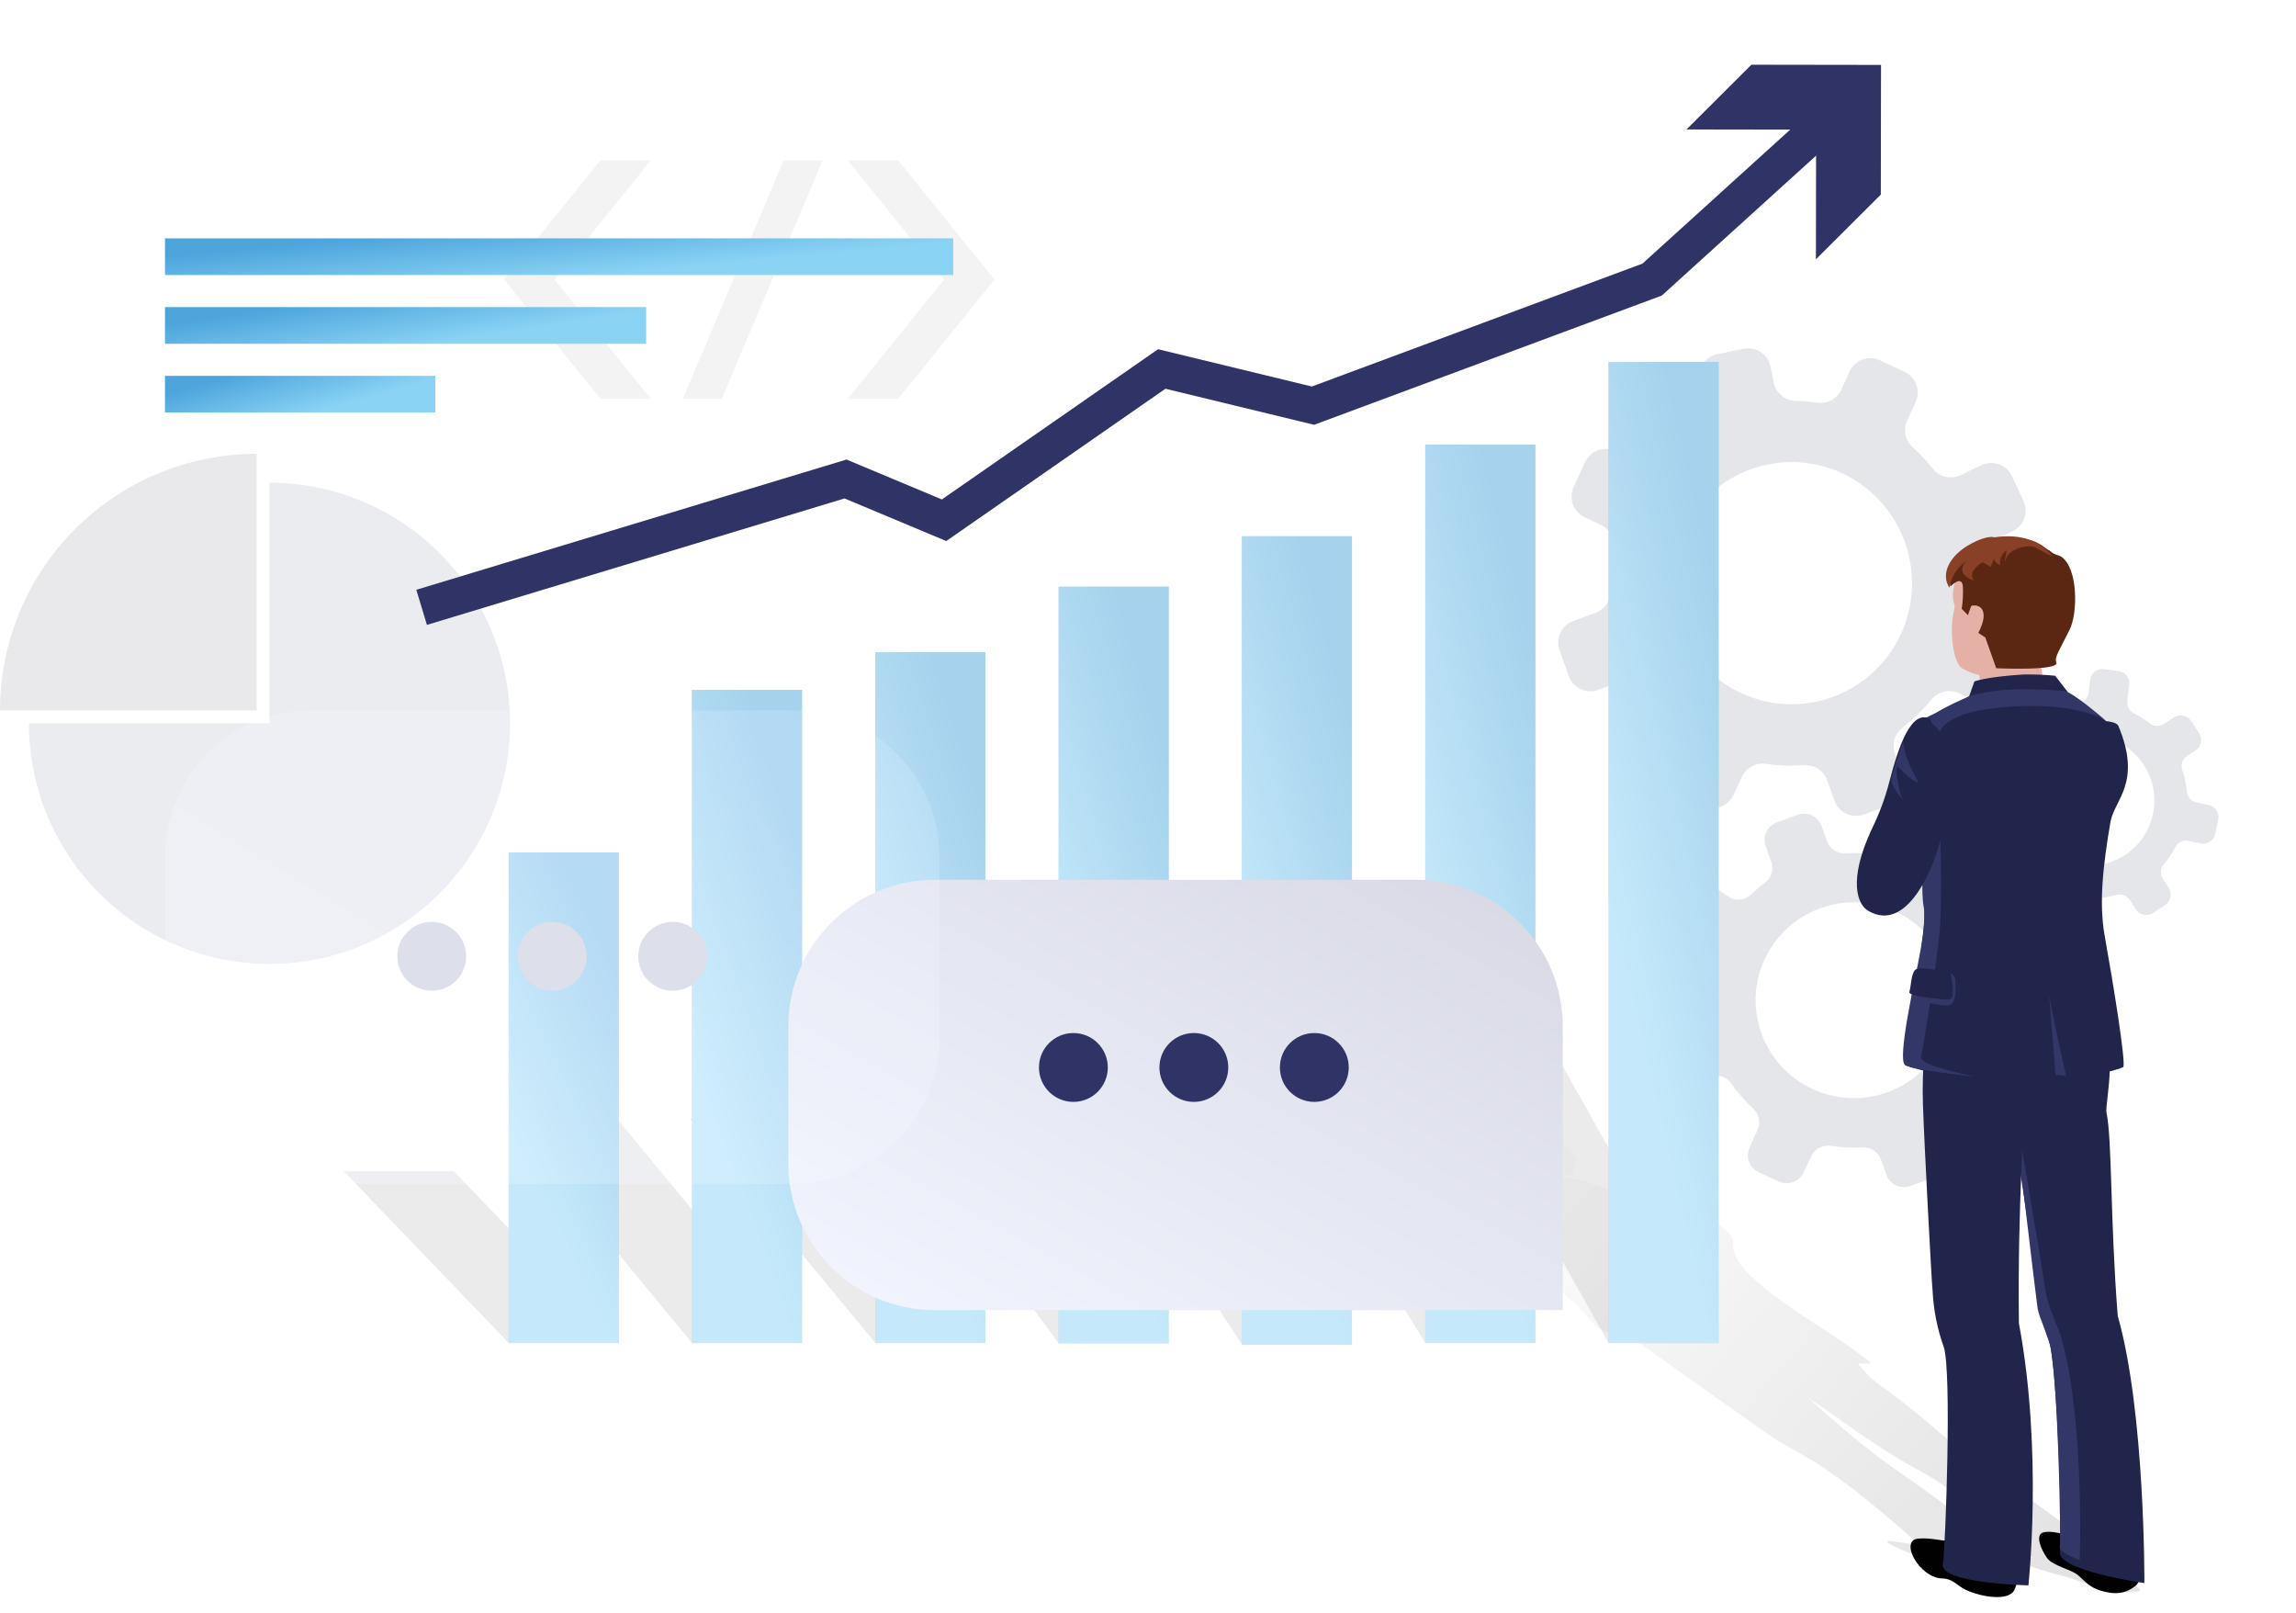 <svg width="501" height="352" viewBox="0 0 501 352" fill="none" xmlns="http://www.w3.org/2000/svg">
<path d="M6.301 157.8C6.301 168.183 9.38 178.334 15.149 186.967C20.917 195.601 29.117 202.33 38.71 206.303C48.303 210.277 58.859 211.317 69.043 209.291C79.227 207.265 88.582 202.265 95.924 194.923C103.266 187.581 108.266 178.226 110.292 168.042C112.318 157.858 111.278 147.302 107.304 137.709C103.331 128.116 96.602 119.916 87.968 114.148C79.335 108.379 69.184 105.3 58.801 105.3L58.801 157.8L6.301 157.8Z" fill="#EBECF0"/>
<path d="M56 99C48.646 99 41.364 100.448 34.57 103.263C27.776 106.077 21.602 110.202 16.402 115.402C11.202 120.602 7.077 126.775 4.263 133.57C1.448 140.364 -3.21455e-07 147.646 0 155L56 155L56 99Z" fill="#E9E9EC"/>
<path d="M378.264 173.423L380.096 169.488C380.541 168.529 381.276 167.736 382.196 167.223C383.117 166.71 384.175 166.502 385.219 166.631C388.029 167.041 390.875 167.146 393.707 166.944C394.779 166.878 395.844 167.162 396.742 167.754C397.64 168.346 398.325 169.213 398.693 170.227L400.301 174.701C400.525 175.32 400.868 175.889 401.311 176.374C401.753 176.86 402.287 177.253 402.881 177.531C403.475 177.809 404.117 177.967 404.772 177.995C405.426 178.024 406.08 177.922 406.695 177.696L412.254 175.666C413.495 175.211 414.505 174.28 415.063 173.077C415.622 171.874 415.683 170.498 415.233 169.25L413.526 164.513C413.143 163.509 413.091 162.407 413.379 161.372C413.666 160.336 414.277 159.42 415.121 158.76C417.501 156.923 419.667 154.821 421.578 152.494C422.29 151.667 423.251 151.097 424.316 150.871C425.38 150.645 426.489 150.775 427.473 151.241L430.938 152.87C432.135 153.43 433.504 153.49 434.745 153.037C435.986 152.583 436.997 151.654 437.557 150.452L440.05 145.05C440.607 143.847 440.666 142.471 440.215 141.223C439.764 139.976 438.84 138.959 437.644 138.396L433.182 136.303C432.23 135.857 431.443 135.119 430.933 134.197C430.423 133.274 430.215 132.213 430.34 131.165C430.564 128.73 430.564 126.28 430.34 123.846C430.235 122.81 430.449 121.767 430.953 120.857C431.457 119.947 432.226 119.214 433.157 118.758L439.14 115.926C439.733 115.645 440.265 115.249 440.705 114.761C441.146 114.273 441.487 113.703 441.708 113.082C441.929 112.462 442.026 111.804 441.994 111.146C441.962 110.487 441.801 109.842 441.52 109.246L439.028 103.87C438.463 102.669 437.448 101.743 436.205 101.294C434.961 100.845 433.592 100.911 432.397 101.476L427.735 103.695C426.717 104.162 425.572 104.272 424.485 104.006C423.397 103.74 422.43 103.114 421.74 102.228C420.384 100.537 418.896 98.957 417.29 97.504C416.507 96.792 415.975 95.844 415.773 94.803C415.571 93.761 415.709 92.682 416.168 91.727L417.988 87.779C418.266 87.182 418.424 86.537 418.453 85.879C418.482 85.221 418.383 84.563 418.159 83.944C417.936 83.325 417.593 82.756 417.151 82.27C416.709 81.784 416.176 81.391 415.582 81.112L410.223 78.605C409.629 78.326 408.987 78.167 408.333 78.138C407.678 78.108 407.024 78.209 406.409 78.433C405.793 78.658 405.227 79.002 404.744 79.447C404.26 79.891 403.869 80.427 403.592 81.024L401.797 84.997C401.352 85.965 400.612 86.765 399.684 87.281C398.756 87.797 397.688 88.002 396.637 87.867C395.022 87.633 393.394 87.499 391.763 87.466C390.643 87.43 389.568 87.016 388.711 86.29C387.854 85.565 387.265 84.571 387.039 83.468L386.341 80.009C386.077 78.709 385.31 77.567 384.21 76.834C383.109 76.101 381.764 75.837 380.47 76.099L374.675 77.277C373.379 77.54 372.24 78.309 371.509 79.416C370.777 80.523 370.512 81.877 370.773 83.18L371.845 88.506C372.037 89.514 371.922 90.557 371.515 91.498C371.108 92.439 370.428 93.235 369.564 93.782C367.077 95.384 364.774 97.259 362.696 99.371C361.979 100.139 361.038 100.661 360.009 100.861C358.98 101.061 357.914 100.93 356.963 100.486L352.501 98.394C351.304 97.834 349.935 97.774 348.694 98.227C347.453 98.68 346.442 99.61 345.882 100.812L343.389 106.201C343.111 106.798 342.953 107.443 342.924 108.101C342.895 108.759 342.994 109.417 343.218 110.036C343.441 110.655 343.784 111.224 344.226 111.71C344.668 112.196 345.201 112.589 345.795 112.868L349.26 114.485C350.254 114.938 351.069 115.712 351.577 116.683C352.085 117.654 352.256 118.768 352.064 119.848C351.508 122.809 351.291 125.824 351.416 128.834C351.451 129.903 351.144 130.956 350.541 131.838C349.937 132.72 349.069 133.384 348.063 133.734L343.277 135.488C342.037 135.943 341.026 136.874 340.468 138.077C339.909 139.28 339.848 140.657 340.298 141.905L342.317 147.507C342.541 148.126 342.884 148.694 343.327 149.18C343.77 149.665 344.303 150.058 344.897 150.337C345.491 150.615 346.133 150.772 346.788 150.801C347.442 150.829 348.096 150.728 348.711 150.502L353.199 148.86C354.204 148.492 355.301 148.459 356.327 148.766C357.353 149.073 358.253 149.703 358.895 150.564C360.561 152.893 362.475 155.032 364.603 156.943C365.375 157.665 365.899 158.614 366.101 159.655C366.302 160.695 366.171 161.773 365.725 162.733L363.893 166.681C363.337 167.886 363.279 169.263 363.732 170.511C364.186 171.759 365.113 172.774 366.311 173.335L371.671 175.842C372.865 176.394 374.228 176.449 375.462 175.996C376.697 175.543 377.704 174.619 378.264 173.423ZM367.121 116.076C369.316 111.339 372.858 107.362 377.301 104.65C381.744 101.937 386.887 100.61 392.08 100.837C397.273 101.064 402.282 102.834 406.474 105.924C410.666 109.014 413.852 113.284 415.63 118.195C417.407 123.106 417.696 128.437 416.46 133.513C415.224 138.589 412.518 143.182 408.685 146.712C404.851 150.241 400.063 152.548 394.926 153.341C389.788 154.134 384.532 153.377 379.822 151.166C373.515 148.201 368.635 142.841 366.254 136.262C363.872 129.684 364.184 122.424 367.121 116.076Z" fill="#E5E6EA"/>
<path d="M473.236 193.716L471.969 191.725C471.656 191.247 471.504 190.682 471.536 190.112C471.567 189.541 471.78 188.996 472.144 188.556C473.137 187.394 473.996 186.124 474.707 184.77C474.988 184.263 475.426 183.86 475.955 183.622C476.484 183.384 477.075 183.324 477.642 183.45L480.149 184.024C480.848 184.178 481.579 184.048 482.181 183.662C482.784 183.277 483.209 182.668 483.363 181.97L484.035 178.837C484.111 178.491 484.117 178.133 484.054 177.784C483.991 177.435 483.86 177.102 483.668 176.803C483.477 176.505 483.228 176.248 482.937 176.046C482.645 175.843 482.317 175.701 481.97 175.626L479.333 175.081C478.767 174.963 478.254 174.669 477.867 174.241C477.48 173.812 477.24 173.272 477.181 172.697C477.027 171.078 476.691 169.482 476.178 167.938C475.998 167.376 476.01 166.769 476.213 166.214C476.416 165.659 476.798 165.188 477.299 164.875L479.039 163.756C479.341 163.565 479.603 163.317 479.809 163.025C480.015 162.733 480.161 162.404 480.24 162.055C480.318 161.706 480.326 161.346 480.264 160.994C480.202 160.642 480.072 160.306 479.879 160.005L478.136 157.313C477.747 156.712 477.136 156.289 476.437 156.138C475.737 155.986 475.006 156.117 474.403 156.502L472.168 157.949C471.688 158.251 471.127 158.396 470.561 158.364C469.995 158.333 469.453 158.126 469.01 157.772C467.967 156.965 466.851 156.256 465.677 155.654C465.177 155.404 464.765 155.006 464.498 154.515C464.23 154.023 464.121 153.462 464.183 152.906L464.633 149.391C464.717 148.68 464.516 147.966 464.074 147.404C463.632 146.842 462.984 146.478 462.274 146.393L459.095 145.97C458.743 145.925 458.385 145.95 458.043 146.044C457.7 146.138 457.38 146.299 457.1 146.517C456.82 146.736 456.586 147.008 456.411 147.317C456.237 147.627 456.126 147.968 456.084 148.32L455.75 151.081C455.68 151.679 455.411 152.235 454.987 152.661C454.562 153.087 454.007 153.357 453.41 153.428C452.246 153.563 451.094 153.791 449.967 154.112C449.417 154.262 448.833 154.232 448.301 154.026C447.769 153.82 447.318 153.449 447.013 152.967L445.745 150.976C445.554 150.677 445.305 150.419 445.014 150.217C444.722 150.014 444.394 149.871 444.047 149.796C443.7 149.721 443.342 149.715 442.993 149.778C442.644 149.841 442.311 149.973 442.012 150.165L439.321 151.909C439.023 152.1 438.767 152.348 438.565 152.638C438.364 152.929 438.222 153.256 438.148 153.602C438.073 153.947 438.068 154.304 438.131 154.652C438.195 155 438.326 155.331 438.518 155.628L439.775 157.622C440.09 158.1 440.244 158.667 440.213 159.24C440.182 159.812 439.968 160.36 439.602 160.801C439.028 161.475 438.495 162.184 438.008 162.924C437.671 163.429 437.172 163.805 436.593 163.989C436.014 164.173 435.389 164.154 434.822 163.936L433.055 163.264C432.724 163.137 432.371 163.077 432.017 163.087C431.662 163.096 431.313 163.176 430.99 163.321C430.666 163.465 430.374 163.672 430.131 163.93C429.887 164.187 429.697 164.49 429.57 164.822L428.435 167.819C428.197 168.473 428.221 169.194 428.502 169.831C428.784 170.467 429.3 170.971 429.943 171.236L432.682 172.281C433.193 172.485 433.631 172.839 433.937 173.296C434.243 173.753 434.403 174.293 434.396 174.843C434.411 176.44 434.601 178.031 434.962 179.586C435.101 180.136 435.065 180.714 434.86 181.242C434.654 181.77 434.289 182.22 433.815 182.53L431.569 183.98C431.272 184.171 431.015 184.419 430.814 184.71C430.612 185 430.47 185.328 430.396 185.673C430.321 186.019 430.316 186.376 430.379 186.723C430.443 187.071 430.575 187.403 430.767 187.7L432.51 190.391C432.899 190.992 433.51 191.415 434.209 191.567C434.909 191.718 435.64 191.587 436.243 191.202L437.983 190.082C438.478 189.762 439.066 189.613 439.654 189.66C440.243 189.706 440.8 189.946 441.239 190.34C442.422 191.445 443.728 192.411 445.13 193.22C445.627 193.51 446.018 193.952 446.246 194.48C446.473 195.009 446.525 195.597 446.393 196.157L445.858 198.838C445.781 199.184 445.774 199.543 445.836 199.892C445.898 200.242 446.029 200.575 446.221 200.874C446.413 201.173 446.663 201.43 446.955 201.632C447.247 201.834 447.576 201.975 447.923 202.049L451.048 202.735C451.747 202.884 452.477 202.751 453.079 202.364C453.681 201.977 454.105 201.368 454.259 200.67L454.828 198.14C454.948 197.572 455.25 197.058 455.687 196.677C456.125 196.295 456.675 196.066 457.254 196.024C458.797 195.928 460.325 195.665 461.812 195.238C462.363 195.09 462.948 195.122 463.48 195.33C464.012 195.538 464.464 195.911 464.769 196.394L466.036 198.385C466.226 198.684 466.474 198.941 466.764 199.144C467.054 199.347 467.382 199.49 467.728 199.565C468.074 199.641 468.431 199.647 468.779 199.584C469.128 199.521 469.46 199.39 469.758 199.198L472.45 197.455C473.048 197.062 473.467 196.448 473.614 195.747C473.762 195.047 473.626 194.316 473.236 193.716ZM443.912 182.342C442.391 179.976 441.607 177.212 441.657 174.399C441.707 171.587 442.59 168.853 444.194 166.542C445.798 164.232 448.051 162.448 450.668 161.418C453.285 160.388 456.149 160.157 458.898 160.755C461.647 161.352 464.156 162.751 466.11 164.775C468.063 166.798 469.373 169.356 469.873 172.124C470.373 174.892 470.041 177.746 468.92 180.325C467.798 182.905 465.936 185.093 463.571 186.615C461.999 187.625 460.244 188.317 458.406 188.649C456.568 188.981 454.682 188.948 452.856 188.551C451.031 188.154 449.301 187.401 447.766 186.336C446.232 185.271 444.922 183.913 443.912 182.342Z" fill="#E5E6EA"/>
<path d="M423.791 251.866L422.585 248.531C422.282 247.728 422.246 246.849 422.481 246.024C422.716 245.199 423.211 244.471 423.892 243.945C425.738 242.569 427.424 240.992 428.919 239.243C429.501 238.592 430.279 238.146 431.136 237.972C431.994 237.797 432.886 237.904 433.678 238.275L437.18 239.943C438.157 240.398 439.277 240.448 440.292 240.082C441.307 239.717 442.134 238.965 442.592 237.992L444.619 233.623C444.845 233.14 444.973 232.618 444.996 232.086C445.019 231.554 444.936 231.022 444.753 230.522C444.569 230.022 444.288 229.562 443.926 229.17C443.564 228.778 443.128 228.461 442.642 228.237L438.939 226.569C438.146 226.211 437.487 225.61 437.06 224.855C436.632 224.099 436.457 223.228 436.56 222.367C436.87 219.944 436.904 217.494 436.66 215.063C436.58 214.179 436.799 213.294 437.281 212.548C437.764 211.802 438.483 211.238 439.324 210.944L442.257 209.877C442.765 209.698 443.233 209.421 443.633 209.061C444.033 208.701 444.358 208.266 444.588 207.781C444.819 207.296 444.95 206.77 444.976 206.234C445.001 205.698 444.92 205.162 444.737 204.658L443.061 200.139C442.687 199.13 441.928 198.31 440.948 197.857C439.969 197.404 438.849 197.355 437.833 197.721L434.063 199.105C433.257 199.389 432.381 199.416 431.559 199.183C430.736 198.95 430.007 198.468 429.472 197.804C428.203 196.277 426.795 194.871 425.266 193.602C424.612 193.071 424.137 192.353 423.906 191.544C423.675 190.736 423.7 189.877 423.976 189.083L425.802 184.08C426.161 183.067 426.102 181.954 425.637 180.985C425.172 180.015 424.339 179.269 423.322 178.911L418.781 177.243C418.277 177.061 417.742 176.98 417.207 177.004C416.671 177.029 416.146 177.159 415.662 177.387C415.177 177.615 414.743 177.936 414.384 178.332C414.024 178.728 413.748 179.191 413.57 179.695L412.162 183.63C411.862 184.482 411.282 185.209 410.516 185.693C409.75 186.177 408.842 186.39 407.94 186.298C406.181 186.111 404.41 186.067 402.645 186.165C401.785 186.204 400.935 185.967 400.22 185.49C399.505 185.013 398.963 184.32 398.673 183.513L397.467 180.178C397.284 179.677 397.003 179.218 396.641 178.825C396.279 178.432 395.843 178.114 395.357 177.89C394.871 177.665 394.346 177.538 393.811 177.516C393.276 177.494 392.742 177.577 392.239 177.76L387.698 179.428C387.197 179.61 386.737 179.889 386.344 180.248C385.952 180.608 385.634 181.041 385.41 181.522C385.186 182.004 385.059 182.525 385.038 183.056C385.017 183.586 385.1 184.116 385.285 184.614L386.475 187.949C386.781 188.754 386.819 189.636 386.584 190.465C386.349 191.293 385.852 192.025 385.168 192.551C384.098 193.349 383.08 194.213 382.118 195.136C381.454 195.766 380.595 196.151 379.681 196.23C378.767 196.309 377.854 196.076 377.091 195.57L374.712 194.002C374.266 193.707 373.767 193.503 373.242 193.4C372.717 193.298 372.177 193.299 371.652 193.405C371.128 193.51 370.629 193.717 370.185 194.014C369.741 194.311 369.361 194.692 369.065 195.136L366.4 199.155C365.834 200.035 365.631 201.099 365.834 202.124C366.037 203.15 366.63 204.057 367.49 204.658L371.176 207.092C371.862 207.559 372.389 208.222 372.688 208.993C372.987 209.764 373.044 210.607 372.852 211.411C372.345 213.756 372.098 216.15 372.114 218.548C372.137 219.399 371.893 220.235 371.415 220.94C370.938 221.646 370.251 222.185 369.45 222.484L365.663 223.868C365.162 224.05 364.702 224.329 364.31 224.688C363.917 225.048 363.599 225.481 363.375 225.963C363.151 226.444 363.025 226.965 363.003 227.496C362.982 228.026 363.066 228.556 363.25 229.054L364.926 233.573C365.3 234.581 366.059 235.402 367.039 235.855C368.018 236.308 369.138 236.357 370.154 235.991L373.086 234.924C373.922 234.617 374.836 234.593 375.687 234.855C376.539 235.118 377.279 235.651 377.795 236.374C379.172 238.383 380.774 240.229 382.57 241.877C383.207 242.466 383.637 243.242 383.796 244.091C383.956 244.941 383.838 245.819 383.459 246.596L381.783 250.348C381.555 250.831 381.425 251.354 381.401 251.886C381.377 252.419 381.459 252.951 381.643 253.452C381.827 253.953 382.109 254.412 382.472 254.804C382.835 255.196 383.273 255.512 383.76 255.735L388.134 257.769C389.114 258.219 390.233 258.264 391.247 257.895C392.261 257.527 393.087 256.774 393.546 255.801L395.222 252.283C395.586 251.49 396.201 250.836 396.971 250.421C397.742 250.006 398.628 249.852 399.494 249.982C401.798 250.35 404.136 250.467 406.465 250.332C407.327 250.296 408.177 250.536 408.891 251.016C409.606 251.496 410.147 252.192 410.436 253L411.643 256.335C411.824 256.835 412.103 257.295 412.464 257.687C412.824 258.08 413.259 258.397 413.743 258.622C414.228 258.847 414.752 258.974 415.286 258.996C415.819 259.019 416.352 258.936 416.854 258.753L421.395 257.085C422.406 256.707 423.226 255.946 423.675 254.968C424.124 253.99 424.166 252.874 423.791 251.866ZM384.38 225.535C382.925 221.567 382.684 217.258 383.689 213.154C384.695 209.049 386.9 205.334 390.027 202.477C393.154 199.619 397.062 197.749 401.257 197.102C405.452 196.455 409.745 197.061 413.595 198.842C417.444 200.623 420.676 203.5 422.882 207.11C425.089 210.719 426.17 214.898 425.99 219.119C425.809 223.339 424.376 227.412 421.87 230.822C419.364 234.232 415.898 236.826 411.911 238.275C409.263 239.238 406.45 239.673 403.633 239.554C400.816 239.434 398.05 238.764 395.493 237.581C392.937 236.398 390.639 234.725 388.733 232.658C386.826 230.592 385.347 228.171 384.38 225.535Z" fill="#E5E6EA"/>
<g style="mix-blend-mode:multiply" filter="url(#filter0_f_774_31619)">
<path d="M433.433 321.024C432.921 320.627 432.413 320.228 431.925 319.831C431.428 319.437 430.936 319.039 430.456 318.643C429.972 318.243 429.49 317.851 429.014 317.455C428.541 317.06 428.069 316.662 427.6 316.267C427.127 315.872 426.662 315.475 426.198 315.077C425.725 314.682 425.272 314.29 424.811 313.892C424.342 313.498 423.881 313.101 423.412 312.706C422.956 312.31 422.494 311.916 422.03 311.518C421.561 311.124 421.093 310.726 420.628 310.332C420.155 309.937 419.686 309.543 419.206 309.143C418.725 308.747 418.248 308.351 417.76 307.954C417.272 307.557 416.787 307.161 416.287 306.766C415.791 306.368 415.286 305.973 414.771 305.572C414.255 305.176 413.739 304.779 413.207 304.38C412.687 303.983 412.151 303.587 411.6 303.186C411.052 302.789 410.493 302.39 409.93 301.991C409.602 301.754 409.306 301.517 409.013 301.284C408.728 301.048 408.467 300.816 408.205 300.584C407.959 300.353 407.729 300.125 407.514 299.899C407.307 299.674 407.116 299.447 406.944 299.227C406.545 298.845 406.262 298.476 405.89 298.095C404.955 297.2 405.733 297.525 407.532 297.494C408.431 297.484 408.373 297.417 407.936 297.05C407.495 296.711 407.047 296.367 406.591 296.022C406.143 295.677 405.682 295.339 405.203 294.991C404.743 294.649 404.26 294.3 403.776 293.959C403.293 293.61 402.806 293.268 402.307 292.921C401.807 292.578 401.296 292.229 400.789 291.885C400.271 291.535 399.744 291.189 399.217 290.842C398.694 290.495 398.152 290.146 397.613 289.802C397.071 289.453 396.513 289.106 395.955 288.759C395.355 288.362 394.76 287.967 394.169 287.572C393.577 287.177 392.986 286.782 392.41 286.389C391.834 285.996 391.258 285.607 390.701 285.221C390.141 284.83 389.588 284.44 389.051 284.056C388.506 283.667 387.98 283.285 387.466 282.9C386.94 282.518 386.446 282.136 385.963 281.76C385.472 281.378 385.009 281 384.549 280.627C384.101 280.251 383.677 279.878 383.249 279.505C382.836 279.134 382.438 278.769 382.068 278.404C381.706 278.035 381.356 277.673 381.017 277.308C380.702 276.95 380.394 276.592 380.11 276.235C379.845 275.88 379.588 275.525 379.37 275.173C379.152 274.824 378.962 274.474 378.794 274.132C378.623 273.786 378.499 273.445 378.402 273.105C378.297 272.767 378.228 272.43 378.202 272.095C378.171 271.763 378.167 271.435 378.207 271.109C378.24 270.896 378.222 270.677 378.165 270.448C378.097 270.218 377.983 269.982 377.837 269.741C377.688 269.5 377.483 269.255 377.233 268.997C376.998 268.748 376.708 268.492 376.372 268.226C375.972 267.908 375.449 267.507 374.83 267.076C374.192 266.644 373.464 266.183 372.638 265.733C371.809 265.286 370.886 264.855 369.883 264.495C368.876 264.131 367.789 263.836 366.648 263.655C365.634 263.46 364.637 263.232 363.667 262.979C362.704 262.728 361.777 262.454 360.907 262.16C360.077 261.922 359.227 261.686 358.392 261.46C357.549 261.232 356.697 261.008 355.845 260.787C354.993 260.566 354.134 260.344 353.29 260.121C352.434 259.9 351.571 259.677 350.72 259.449L350.884 259.463C350.144 259.202 349.385 258.938 348.634 258.672C347.875 258.408 347.108 258.144 346.361 257.878C345.034 257.424 343.892 257.302 342.88 257.155C341.841 257.008 340.916 256.829 340.018 256.246C342.509 256.442 343.243 256.422 343.402 256.238C343.541 256.056 343.103 255.701 343.234 255.221C343.306 254.982 343.404 254.75 343.529 254.522C343.639 254.292 343.753 254.063 343.847 253.831C343.938 253.598 344.005 253.366 343.991 253.112C343.989 252.863 343.913 252.6 343.741 252.321C343.575 252.058 343.364 251.777 343.113 251.49C342.864 251.2 342.571 250.905 342.236 250.603C341.893 250.301 341.504 249.988 341.072 249.678C340.634 249.37 340.151 249.057 339.603 248.75C339.059 248.441 338.471 248.137 337.819 247.841C337.164 247.543 336.443 247.254 335.67 246.976C334.897 246.699 334.059 246.433 333.16 246.182C332.26 245.939 331.291 245.703 330.264 245.494C329.236 245.285 328.247 245.058 327.282 244.826C326.332 244.6 325.383 244.362 324.438 244.133C323.485 243.899 322.53 243.676 321.531 243.463C320.527 243.254 319.49 243.06 318.383 242.888C317.677 242.781 316.926 242.696 316.157 242.625C315.392 242.554 314.598 242.491 313.823 242.431C312.262 242.308 310.733 242.182 309.46 241.953C308.445 241.765 307.482 241.668 306.517 241.582C305.581 241.516 304.678 241.498 303.859 241.538C303.032 241.569 302.278 241.65 301.618 241.77C300.965 241.892 300.403 242.05 299.95 242.238C299.513 242.432 299.18 242.651 299.001 242.896C298.814 243.135 298.775 243.402 298.899 243.684C299.02 243.964 299.304 244.259 299.786 244.56C300.259 244.864 300.913 245.173 301.777 245.478C301.664 245.376 301.58 245.27 301.514 245.171C301.642 245.247 301.771 245.32 301.919 245.395C302.165 245.301 302.459 245.23 302.799 245.169C302.9 245.475 303.165 245.798 303.562 246.14C303.964 246.474 304.518 246.828 305.186 247.178C305.841 247.515 306.157 247.841 306.398 248.166C306.64 248.486 306.819 248.802 307.176 249.115C307.524 249.406 307.983 249.787 308.535 250.209C309.103 250.632 309.768 251.096 310.54 251.559C311.317 252.018 312.189 252.474 313.166 252.878C314.14 253.281 315.215 253.634 316.391 253.886C317.864 254.225 318.961 254.53 319.743 254.805C320.528 255.08 321.002 255.321 321.229 255.541C321.445 255.759 321.424 255.946 321.212 256.115C321.004 256.28 320.609 256.425 320.09 256.553C319.571 256.676 318.936 256.785 318.24 256.873C317.544 256.965 316.787 257.038 316.04 257.099C315.292 257.161 314.546 257.215 313.857 257.253C313.187 257.297 312.566 257.329 312.084 257.359C311.386 257.4 310.666 257.378 310.008 257.392C309.353 257.411 308.764 257.47 308.381 257.676C308.161 257.844 307.983 258.021 307.855 258.209C307.723 258.397 307.649 258.596 307.605 258.803C307.573 259.012 307.572 259.225 307.618 259.448C307.667 259.672 307.77 259.903 307.911 260.147C308.009 260.389 308.119 260.636 308.243 260.886C308.368 261.132 308.497 261.382 308.633 261.633C308.762 261.883 308.903 262.131 309.043 262.383C309.183 262.634 309.328 262.883 309.456 263.133C309.601 263.381 309.718 263.63 309.839 263.875C309.956 264.123 310.069 264.367 310.16 264.608C310.25 264.849 310.32 265.092 310.379 265.329C310.446 265.567 310.475 265.795 310.484 266.025C310.5 266.257 310.511 266.527 310.523 266.82C310.547 267.116 310.582 267.444 310.662 267.79C310.738 268.136 310.843 268.505 311.021 268.888C311.192 269.266 311.419 269.664 311.721 270.064C312.032 270.46 312.416 270.867 312.9 271.267C313.388 271.668 313.963 272.065 314.659 272.45C315.366 272.837 316.177 273.214 317.13 273.567C318.082 273.924 319.168 274.258 320.415 274.568C321.417 274.816 322.344 275.012 323.197 275.165C324.046 275.319 324.829 275.431 325.539 275.503C326.261 275.572 326.905 275.603 327.494 275.607C328.079 275.606 328.617 275.576 329.08 275.512C329.543 275.451 329.962 275.361 330.328 275.252C330.695 275.14 331.001 275.007 331.263 274.857C331.528 274.707 331.747 274.543 331.922 274.361C332.1 274.18 332.225 273.991 332.326 273.795C332.846 274.189 333.411 274.58 333.983 274.969C334.559 275.361 335.14 275.747 335.708 276.135C336.265 276.522 336.811 276.907 337.313 277.29C337.806 277.675 338.258 278.056 338.641 278.439C339.025 278.818 339.374 279.192 339.7 279.563C340.041 279.937 340.36 280.303 340.686 280.674C340.995 281.047 341.038 281.321 341.08 281.595C341.119 281.865 341.15 282.134 341.442 282.493C341.738 282.848 342.209 283.199 342.692 283.544C343.168 283.888 343.653 284.222 343.968 284.556C344.153 284.766 344.33 284.98 344.519 285.194C344.703 285.412 344.892 285.627 345.084 285.842C345.281 286.058 345.469 286.273 345.67 286.489C345.87 286.706 346.066 286.921 346.286 287.14C346.427 287.297 346.641 287.563 346.918 287.884C347.187 288.204 347.525 288.577 347.925 288.951C348.33 289.324 348.806 289.696 349.344 290.017C349.89 290.335 350.502 290.602 351.185 290.761C352.566 291.076 353.72 291.219 354.679 291.411C355.653 291.604 356.442 291.852 357.084 292.372C357.604 292.801 358.147 293.229 358.71 293.66C359.28 294.095 359.874 294.53 360.476 294.966C360.848 295.229 361.219 295.496 361.583 295.758C361.955 296.021 362.335 296.285 362.702 296.551C363.07 296.814 363.446 297.077 363.825 297.345C364.182 297.606 364.554 297.869 364.922 298.131C365.449 298.502 365.976 298.877 366.504 299.247C367.023 299.617 367.55 299.991 368.074 300.362C368.605 300.733 369.125 301.102 369.64 301.475C370.171 301.847 370.699 302.217 371.215 302.586C371.742 302.957 372.266 303.327 372.793 303.702C373.312 304.071 373.836 304.441 374.356 304.811C374.883 305.182 375.407 305.552 375.93 305.922C376.454 306.292 376.97 306.661 377.494 307.027C377.844 307.276 378.19 307.523 378.54 307.772C378.887 308.019 379.233 308.263 379.576 308.51C379.926 308.759 380.28 309.007 380.619 309.25C380.969 309.498 381.319 309.747 381.67 309.995C382.02 310.243 382.366 310.491 382.713 310.734C383.067 310.983 383.417 311.231 383.771 311.48C384.122 311.725 384.472 311.973 384.826 312.222C385.188 312.471 385.539 312.716 385.893 312.964C386.32 313.258 386.77 313.556 387.236 313.851C387.703 314.142 388.185 314.44 388.672 314.73C389.17 315.026 389.669 315.318 390.183 315.611C390.693 315.905 391.207 316.195 391.725 316.489C392.235 316.783 392.757 317.077 393.268 317.367C393.786 317.661 394.292 317.954 394.786 318.249C395.285 318.541 395.768 318.831 396.234 319.122C396.705 319.418 397.16 319.708 397.594 320.007C398.131 320.367 398.66 320.73 399.188 321.093C399.704 321.458 400.217 321.819 400.726 322.183C401.227 322.546 401.728 322.909 402.221 323.271C402.71 323.633 403.199 323.995 403.68 324.359C404.153 324.722 404.619 325.081 405.092 325.444C405.561 325.807 406.015 326.168 406.468 326.529C406.919 326.885 407.38 327.247 407.822 327.606C408.268 327.966 408.706 328.324 409.136 328.686C409.578 329.045 410.001 329.402 410.435 329.76C410.861 330.117 411.291 330.479 411.71 330.831C412.129 331.191 412.551 331.547 412.962 331.902C413.381 332.259 413.792 332.614 414.203 332.969C414.618 333.324 415.029 333.679 415.436 334.034C415.847 334.389 416.25 334.739 416.658 335.094C417.057 335.443 417.461 335.797 417.86 336.147C418.268 336.497 418.667 336.851 419.071 337.201C418.023 337.001 416.988 336.819 415.969 336.659C414.951 336.499 413.951 336.357 412.971 336.234C411.845 336.114 411.615 336.265 411.935 336.561C412.251 336.856 413.12 337.304 414.186 337.782C414.712 338.018 415.292 338.266 415.876 338.506C416.465 338.746 417.054 338.979 417.61 339.192C418.724 339.614 419.679 339.951 420.151 340.085C420.783 340.265 421.377 340.407 421.945 340.535C422.517 340.663 423.075 340.773 423.64 340.896C424.194 341.01 424.758 341.133 425.347 341.279C425.929 341.424 426.535 341.592 427.183 341.801C427.96 342.047 428.739 342.282 429.52 342.501C430.294 342.715 431.073 342.918 431.846 343.105C432.616 343.287 433.38 343.46 434.127 343.604C434.882 343.752 435.619 343.887 436.343 343.999C437.415 344.143 438.478 344.293 439.14 344.248C439.803 344.198 440.104 343.99 439.749 343.512C440.351 343.593 440.656 343.5 440.732 343.316C440.812 343.134 440.658 342.86 440.376 342.582C440.044 342.253 439.826 341.991 439.652 341.758C439.474 341.525 439.346 341.327 439.215 341.124C439.088 340.921 438.953 340.721 438.763 340.487C438.569 340.252 438.312 339.984 437.954 339.652C437.57 339.301 437.183 338.945 436.788 338.588C436.4 338.236 435.997 337.878 435.606 337.526C435.207 337.172 434.8 336.818 434.389 336.459C433.986 336.101 433.572 335.745 433.157 335.39C432.742 335.034 432.316 334.673 431.897 334.317C431.471 333.96 431.041 333.599 430.607 333.24C430.172 332.882 429.735 332.52 429.285 332.159C428.851 331.801 428.389 331.439 427.943 331.08C427.49 330.719 427.024 330.356 426.567 329.991C426.097 329.632 425.637 329.267 425.167 328.908C424.69 328.544 424.209 328.179 423.735 327.82C423.247 327.454 422.766 327.09 422.265 326.727C421.769 326.36 421.276 325.998 420.772 325.631C420.271 325.268 419.766 324.904 419.25 324.539C418.742 324.171 418.225 323.805 417.705 323.44C417.173 323.072 416.649 322.706 416.117 322.339C415.574 321.97 415.046 321.599 414.515 321.232C413.987 320.861 413.475 320.497 412.963 320.128C412.45 319.763 411.95 319.396 411.457 319.034C410.957 318.667 410.476 318.303 409.987 317.937C409.514 317.578 409.041 317.211 408.567 316.851C408.106 316.489 407.648 316.128 407.183 315.766C406.725 315.404 406.276 315.044 405.826 314.684C405.38 314.324 404.946 313.966 404.512 313.604C404.07 313.245 403.64 312.887 403.213 312.53C402.787 312.169 402.365 311.808 401.946 311.456C401.524 311.096 401.105 310.74 400.702 310.382C400.28 310.025 399.869 309.666 399.463 309.308C399.048 308.952 398.653 308.595 398.242 308.24C397.832 307.878 397.433 307.524 397.022 307.165C396.62 306.807 396.216 306.453 395.825 306.097C395.427 305.74 395.016 305.381 394.617 305.023C395.119 305.351 395.613 305.678 396.11 306.009C396.604 306.335 397.082 306.664 397.563 306.993C398.049 307.322 398.523 307.65 398.993 307.978C399.47 308.306 399.944 308.634 400.41 308.965C400.88 309.293 401.35 309.62 401.819 309.951C402.293 310.279 402.751 310.609 403.221 310.94C403.691 311.268 404.172 311.601 404.63 311.926C405.108 312.255 405.581 312.587 406.055 312.915C406.541 313.244 407.018 313.577 407.503 313.906C407.993 314.232 408.483 314.562 408.988 314.894C409.477 315.224 409.979 315.552 410.496 315.882C411.009 316.211 411.514 316.539 412.055 316.872C412.568 317.202 413.113 317.531 413.658 317.861C414.203 318.19 414.747 318.52 415.316 318.853C415.88 319.181 416.449 319.51 417.037 319.841C417.629 320.169 418.222 320.497 418.833 320.832C419.597 321.238 420.317 321.65 421 322.066C421.684 322.481 422.34 322.896 422.971 323.316C423.591 323.735 424.199 324.156 424.783 324.577C425.359 324.998 425.911 325.416 426.452 325.835C426.997 326.256 427.526 326.674 428.039 327.09C428.549 327.506 429.054 327.925 429.552 328.335C430.054 328.749 430.537 329.158 431.024 329.562C431.519 329.968 432.003 330.368 432.499 330.766C432.962 331.148 433.437 331.528 433.904 331.906C434.371 332.288 434.845 332.671 435.312 333.054C435.778 333.436 436.241 333.818 436.704 334.199C437.163 334.581 437.626 334.958 438.081 335.339C438.544 335.721 438.995 336.101 439.446 336.477C439.909 336.863 440.352 337.238 440.803 337.618C441.247 337.997 441.698 338.374 442.142 338.753C442.585 339.132 443.024 339.511 443.464 339.889C442.713 339.741 441.976 339.607 441.343 339.518C440.715 339.43 440.18 339.382 439.837 339.403C439.147 339.449 439.219 339.77 440.76 340.597C441.472 340.98 442.178 341.312 442.898 341.605C443.606 341.898 444.33 342.156 445.073 342.394C445.824 342.633 446.581 342.849 447.397 343.073C448.202 343.295 449.053 343.519 449.961 343.763C450.724 343.972 451.471 344.207 452.182 344.444C452.913 344.688 453.614 344.944 454.323 345.193C455.037 345.442 455.751 345.688 456.488 345.913C457.216 346.141 457.971 346.352 458.757 346.529C459.673 346.746 460.563 346.921 461.395 347.048C462.229 347.172 463.021 347.25 463.741 347.275C464.354 347.271 465.321 347.313 466.032 347.255C466.76 347.191 467.233 347.025 466.804 346.597C466.531 346.335 466.245 346.076 465.964 345.813C465.679 345.554 465.406 345.292 465.113 345.032C464.827 344.772 464.542 344.509 464.261 344.251C463.968 343.986 463.679 343.727 463.39 343.463C463.105 343.2 462.812 342.939 462.518 342.679C462.23 342.415 461.933 342.151 461.64 341.89C461.339 341.629 461.046 341.365 460.745 341.103C460.445 340.838 460.144 340.573 459.839 340.311C459.551 340.047 459.238 339.784 458.929 339.522C458.625 339.256 458.313 338.989 458.008 338.727C457.699 338.465 457.387 338.198 457.071 337.935C456.759 337.668 456.446 337.405 456.126 337.137C455.81 336.874 455.489 336.61 455.165 336.345C454.841 336.081 454.517 335.812 454.193 335.548C453.864 335.283 453.537 335.014 453.209 334.749C452.865 334.478 452.533 334.216 452.193 333.95C451.861 333.684 451.521 333.418 451.178 333.151C450.834 332.884 450.49 332.616 450.139 332.348C449.791 332.081 449.432 331.812 449.08 331.547C448.728 331.279 448.365 331.009 448.01 330.741C447.646 330.475 447.287 330.206 446.92 329.939C446.553 329.669 446.173 329.401 445.799 329.13C445.431 328.864 445.048 328.595 444.673 328.324C444.29 328.056 443.903 327.787 443.513 327.517C443.126 327.248 442.735 326.979 442.344 326.709C441.946 326.439 441.547 326.168 441.136 325.9C440.738 325.63 440.327 325.358 439.921 325.09C439.506 324.817 439.092 324.549 438.669 324.279C438.255 324.01 437.829 323.736 437.407 323.466C436.973 323.195 436.539 322.924 436.105 322.653C435.671 322.381 435.233 322.109 434.779 321.839C434.333 321.567 433.879 321.293 433.433 321.024Z" fill="url(#paint0_linear_774_31619)" fill-opacity="0.2" style="mix-blend-mode:multiply"/>
</g>
<path d="M465.321 338.9C465.826 341.702 468.125 344.364 465.826 346.101C463.527 347.838 461.34 347.852 458.606 347.095C455.872 346.339 454.877 344.854 453.377 343.607C451.877 342.36 447.91 341.632 446.662 339.881C445.414 338.13 443.858 334.641 446.045 334.277C449.143 333.703 451.877 336.182 460.064 334.277L465.321 338.9Z" fill="#010101"/>
<path d="M435.503 215.088C433.765 223.283 437.536 232.669 438.125 237.362C438.713 242.055 443.985 276.153 444.195 278.269C444.58 283.157 445.564 287.979 447.125 292.628C448.891 297.909 450.055 334.473 449.48 338.577C448.905 342.682 467.915 345.372 467.915 345.372C467.915 345.372 468.112 308.192 462.097 287.052C460.443 266.039 460.892 248.555 459.644 242.714C459.237 240.766 462.84 227.43 457.106 218.086C452.186 210.059 435.503 215.088 435.503 215.088Z" fill="#22254B"/>
<path d="M438.727 235.99C439.652 244.185 444.194 282.528 444.559 285.021C444.881 287.137 445.189 287.165 447.124 292.74C449.059 298.316 449.76 336.252 449.451 337.471C449.143 338.69 453.811 340.357 453.811 340.357C453.811 340.357 454.835 310.518 449.984 292.544C449.045 289.126 446.872 285.456 446.269 281.197C445.666 276.938 438.727 235.99 438.727 235.99Z" fill="#333768"/>
<path d="M438.42 338.367C439.667 342.304 440.761 344.391 439.541 346.885C438.322 349.379 432.419 348.454 428.999 346.885C426.966 345.918 426.195 344.433 423.798 344.363C418.751 344.237 414.405 336.028 418.541 335.678C422.676 335.328 425.382 337.079 427.26 335.482C429.139 333.885 438.42 338.367 438.42 338.367Z" fill="#010101"/>
<path d="M445.569 134.522C444.91 136.665 444.966 144.524 445.793 147.845C446.62 151.165 450.588 155.634 450.588 155.634L432.026 159.136C432.026 159.136 433.652 146.584 430.148 144.202C428.059 142.731 445.569 134.522 445.569 134.522Z" fill="#E5B1A6"/>
<path d="M447.938 148.938C450.868 150.591 453.546 153 459.588 157.343C459.588 157.343 461.859 157.455 462.252 158.394C467.439 170.806 461.355 174.462 460.514 179.323C458.859 188.891 458.004 197.101 459.224 203.979C461.299 215.592 463.78 231.128 463.345 232.725C463.177 233.384 444.882 237.895 433.737 236.242C423.741 234.743 416.283 232.838 415.652 232.319C416.662 223.325 419.494 207.425 419.858 201.331C420.335 192.211 418.54 186.608 418.148 182.517C417.755 178.426 419.227 172.795 418.765 171.94C417.531 169.671 418.933 157.651 418.933 157.651C418.933 157.651 424.106 155.017 431.55 150.871C433.359 149.848 437.873 151.319 437.873 151.319L447.938 148.938Z" fill="#22254B"/>
<path d="M448.443 147.425L451.247 151.039C447.941 150.868 444.628 150.868 441.322 151.039C435.546 151.585 429.518 152.342 429.518 152.342L430.821 148.672C430.821 148.672 433.163 147.677 441.602 147.145C443.886 147.115 446.17 147.208 448.443 147.425Z" fill="#22254B"/>
<path d="M419.801 156.796C421.17 157.441 422.367 158.401 423.292 159.598C423.292 159.598 424.315 155.69 435.124 154.499C453.026 152.496 459.587 157.301 459.587 157.301C459.587 157.301 452.115 150.745 450.306 150.745C448.498 150.745 438.811 149.344 430.077 151.767C427.39 152.854 424.785 154.132 422.282 155.592L419.801 156.796Z" fill="#333768"/>
<path d="M426.349 127.882C425.634 131.398 426.84 131.552 426.433 132.981C425.382 136.54 425.9 144.721 428.354 145.926C429.475 146.486 431.676 147.775 433.849 147.06C437.606 145.828 442.078 141.289 443.957 137.562C446.971 131.679 445.429 124.478 439.261 122.489C432.559 120.317 427.667 121.438 426.349 127.882Z" fill="#E5B1A6"/>
<path d="M425.591 127.966C423.867 122.222 438.475 113.187 446.34 119.561C447.167 120.233 446.9 119.785 447.545 120.387C448.19 120.99 449.2 121.088 449.802 121.466C453.503 124.03 453.391 133.836 451.597 137.394C449.34 141.961 448.246 143.39 448.709 144.539C449.466 146.416 435.587 145.786 435.587 145.786L433.204 139.075L430.947 137.59L429.391 134.158L428.059 132.841C428.316 131.169 428.396 129.473 428.297 127.784C427.961 125.431 425.591 127.966 425.591 127.966Z" fill="#5B2712"/>
<path d="M444.166 119.449C442.638 118.622 438.432 119.757 437.788 121.788C437.073 124.058 437.858 120.037 437.858 120.037C437.336 120.404 436.929 120.909 436.681 121.496C436.433 122.083 436.355 122.728 436.456 123.357C434.171 122.138 435.558 120.863 435.558 120.863L434.381 123.665L432.6 122.629C432.6 122.629 428.969 124.772 430.834 126.747C425.983 124.94 429.208 122.348 429.208 122.348C428.183 122.996 427.311 123.857 426.65 124.872C425.99 125.888 425.557 127.034 425.381 128.232C423.418 125.304 425.268 121.228 430.063 118.636C433.834 116.605 435.222 117.235 435.222 117.235C435.222 117.235 441.362 116.002 445.568 119.182C446.456 119.825 447.245 120.594 447.909 121.466L444.166 119.449Z" fill="#884027"/>
<path d="M430.147 132.169C432.026 131.749 433.596 133.037 432.461 136.274C431.325 139.51 430.147 140.084 428.914 139.243C427.68 138.403 430.147 132.169 430.147 132.169Z" fill="#E5B1A6"/>
<path d="M421.4 218.982C419.975 226.18 419.369 233.516 419.592 240.851C419.886 249.648 421.485 279.655 421.709 281.743C421.923 285.893 422.745 289.99 424.148 293.903C425.901 299.156 424.541 337.219 423.952 341.323C423.363 345.428 442.611 345.876 442.611 345.876C442.611 345.876 445.808 316.779 440.537 288.691C440.214 261.122 441.938 246.454 441.364 237.096C440.789 227.738 421.4 218.982 421.4 218.982Z" fill="#22254B"/>
<path d="M447.082 216.489C447.082 218.156 450.811 234.7 450.811 234.7L448.526 234.49L447.082 216.489Z" fill="#333768"/>
<path d="M420.784 164.922C423.686 167.612 423.784 194.159 423.377 201.345C422.971 208.532 419.592 228.761 419.172 230.624C418.751 232.487 430.737 234.827 430.737 234.827C430.737 234.827 417.321 233.538 415.653 232.291C413.984 231.044 417.826 213.785 418.457 210.521C419.087 207.257 420.363 200.841 419.746 197.731C419.129 194.621 419.802 186.93 418.933 182.167L420.784 164.922Z" fill="#333768"/>
<path d="M421.274 156.909C417.068 154.513 414.264 162.82 412.231 170.693C411.328 174.154 410.079 177.514 408.502 180.724C403.077 192.281 405.404 197.395 407.633 198.697C416.044 203.671 421.89 189.564 423.447 183.105C426.363 171.086 421.274 156.909 421.274 156.909Z" fill="#22254B"/>
<path d="M415.288 161.854C415.582 166.057 418.849 170.778 418.554 170.75C417.321 170.582 413.928 167.065 413.928 167.065C413.808 167.808 413.808 168.564 413.928 169.307C414.026 170.385 414.601 173.944 415.54 174.91C416.479 175.877 412.736 171.898 412.736 170.4C412.736 168.901 415.288 161.854 415.288 161.854Z" fill="#333768"/>
<path d="M425.633 212.286C426.264 215.606 426.46 218.1 425.226 218.1C423.993 218.1 417.347 216.853 417.347 216.853L417.039 217.848C417.039 217.848 424.399 219.963 425.633 219.137C426.866 218.31 426.684 216.027 426.684 214.359C426.736 213.948 426.664 213.531 426.477 213.162C426.289 212.792 425.995 212.487 425.633 212.286Z" fill="#333768"/>
<path d="M425.634 212.286C423.784 211.88 418.624 210.591 417.811 211.684C416.998 212.777 417.04 214.906 416.634 216.433C416.353 217.498 424.849 218.072 424.849 218.072L425.634 212.286Z" fill="#22254B"/>
<g filter="url(#filter1_f_774_31619)">
<path d="M111 244.5H135L175 293H151L111 244.5Z" fill="#393939" fill-opacity="0.1"/>
</g>
<g filter="url(#filter2_f_774_31619)">
<path d="M75 255.5H99L135 293H111L75 255.5Z" fill="#393939" fill-opacity="0.1"/>
</g>
<g filter="url(#filter3_f_774_31619)">
<path d="M150.5 244H174.5L215 293H191L150.5 244Z" fill="#393939" fill-opacity="0.1"/>
</g>
<g filter="url(#filter4_f_774_31619)">
<path d="M190.5 238H214.5L255 293.045H231L190.5 238Z" fill="#393939" fill-opacity="0.1"/>
</g>
<g filter="url(#filter5_f_774_31619)">
<path d="M231 232H255L295 293.322H271L231 232Z" fill="#393939" fill-opacity="0.1"/>
</g>
<g filter="url(#filter6_f_774_31619)">
<path d="M271 227.5H295L335 293H311L271 227.5Z" fill="#393939" fill-opacity="0.1"/>
</g>
<g filter="url(#filter7_f_774_31619)">
<path d="M311 222H335L375 293H351L311 222Z" fill="#393939" fill-opacity="0.1"/>
</g>
<rect x="151" y="150.508" width="24" height="142.492" fill="url(#paint1_linear_774_31619)"/>
<rect x="151" y="150.508" width="24" height="142.492" fill="white" fill-opacity="0.5"/>
<rect x="111" y="186" width="24" height="107" fill="url(#paint2_linear_774_31619)"/>
<rect x="111" y="186" width="24" height="107" fill="white" fill-opacity="0.5"/>
<rect x="191" y="142.307" width="24" height="150.693" fill="url(#paint3_linear_774_31619)"/>
<rect x="191" y="142.307" width="24" height="150.693" fill="white" fill-opacity="0.5"/>
<rect x="231" y="128" width="24" height="165.045" fill="url(#paint4_linear_774_31619)"/>
<rect x="231" y="128" width="24" height="165.045" fill="white" fill-opacity="0.5"/>
<rect x="271" y="117" width="24" height="176.322" fill="url(#paint5_linear_774_31619)"/>
<rect x="271" y="117" width="24" height="176.322" fill="white" fill-opacity="0.5"/>
<rect x="311" y="97" width="24" height="196" fill="url(#paint6_linear_774_31619)"/>
<rect x="311" y="97" width="24" height="196" fill="white" fill-opacity="0.5"/>
<rect x="351" y="79" width="24" height="214" fill="url(#paint7_linear_774_31619)"/>
<rect x="351" y="79" width="24" height="214" fill="white" fill-opacity="0.5"/>
<path d="M131 35H142L121 61L142 87H131L110 61L131 35Z" fill="black" fill-opacity="0.05"/>
<path d="M196 87H185L206 61L185 35L196 35L217 61L196 87Z" fill="black" fill-opacity="0.05"/>
<path d="M171 35H179.5L157.5 87H149L171 35Z" fill="black" fill-opacity="0.05"/>
<rect x="36" y="60" width="8" height="172" transform="rotate(-90 36 60)" fill="url(#paint8_linear_774_31619)"/>
<rect x="36" y="75" width="8" height="105" transform="rotate(-90 36 75)" fill="url(#paint9_linear_774_31619)"/>
<rect x="36" y="90" width="8" height="59" transform="rotate(-90 36 90)" fill="url(#paint10_linear_774_31619)"/>
<g filter="url(#filter8_dii_774_31619)">
<path d="M176.01 217.942C176.01 200.269 190.337 185.942 208.01 185.942H313.001C330.674 185.942 345.001 200.269 345.001 217.942V279.826H208.01C190.337 279.826 176.01 265.499 176.01 247.826V217.942Z" fill="url(#paint11_linear_774_31619)"/>
</g>
<circle cx="260.505" cy="232.884" r="7.511" fill="#2F3366"/>
<circle cx="234.218" cy="232.884" r="7.511" fill="#2F3366"/>
<circle cx="286.792" cy="232.884" r="7.511" fill="#2F3366"/>
<g filter="url(#filter9_ii_774_31619)">
<path d="M36 189C36 171.327 50.327 157 68 157H172.991C190.664 157 204.991 171.327 204.991 189V228.272C204.991 245.945 190.664 260.272 172.991 260.272H36V189Z" fill="url(#paint12_linear_774_31619)"/>
</g>
<circle cx="120.495" cy="208.636" r="7.511" fill="#DDDFEA"/>
<circle cx="146.782" cy="208.636" r="7.511" fill="#DDDFEA"/>
<circle cx="94.208" cy="208.636" r="7.511" fill="#DDDFEA"/>
<path d="M92 132.5L184.5 104.5L206 113.5L253.5 80.5L286.5 88.5L360.5 61L398 27" stroke="#2F3366" stroke-width="8"/>
<path d="M382.164 14.121L368.001 28.241L396.285 28.284L396.242 56.568L410.406 42.448L410.448 14.163L382.164 14.121Z" fill="#2F3366"/>
<defs>
<filter id="filter0_f_774_31619" x="294.828" y="237.517" width="176.139" height="113.77" filterUnits="userSpaceOnUse" color-interpolation-filters="sRGB">
<feFlood flood-opacity="0" result="BackgroundImageFix"/>
<feBlend mode="normal" in="SourceGraphic" in2="BackgroundImageFix" result="shape"/>
<feGaussianBlur stdDeviation="2" result="effect1_foregroundBlur_774_31619"/>
</filter>
<filter id="filter1_f_774_31619" x="107" y="240.5" width="72" height="56.501" filterUnits="userSpaceOnUse" color-interpolation-filters="sRGB">
<feFlood flood-opacity="0" result="BackgroundImageFix"/>
<feBlend mode="normal" in="SourceGraphic" in2="BackgroundImageFix" result="shape"/>
<feGaussianBlur stdDeviation="2" result="effect1_foregroundBlur_774_31619"/>
</filter>
<filter id="filter2_f_774_31619" x="71" y="251.5" width="68" height="45.5" filterUnits="userSpaceOnUse" color-interpolation-filters="sRGB">
<feFlood flood-opacity="0" result="BackgroundImageFix"/>
<feBlend mode="normal" in="SourceGraphic" in2="BackgroundImageFix" result="shape"/>
<feGaussianBlur stdDeviation="2" result="effect1_foregroundBlur_774_31619"/>
</filter>
<filter id="filter3_f_774_31619" x="146.5" y="240" width="72.5" height="57" filterUnits="userSpaceOnUse" color-interpolation-filters="sRGB">
<feFlood flood-opacity="0" result="BackgroundImageFix"/>
<feBlend mode="normal" in="SourceGraphic" in2="BackgroundImageFix" result="shape"/>
<feGaussianBlur stdDeviation="2" result="effect1_foregroundBlur_774_31619"/>
</filter>
<filter id="filter4_f_774_31619" x="186.5" y="234" width="72.5" height="63.045" filterUnits="userSpaceOnUse" color-interpolation-filters="sRGB">
<feFlood flood-opacity="0" result="BackgroundImageFix"/>
<feBlend mode="normal" in="SourceGraphic" in2="BackgroundImageFix" result="shape"/>
<feGaussianBlur stdDeviation="2" result="effect1_foregroundBlur_774_31619"/>
</filter>
<filter id="filter5_f_774_31619" x="227" y="228" width="72" height="69.322" filterUnits="userSpaceOnUse" color-interpolation-filters="sRGB">
<feFlood flood-opacity="0" result="BackgroundImageFix"/>
<feBlend mode="normal" in="SourceGraphic" in2="BackgroundImageFix" result="shape"/>
<feGaussianBlur stdDeviation="2" result="effect1_foregroundBlur_774_31619"/>
</filter>
<filter id="filter6_f_774_31619" x="267" y="223.5" width="72" height="73.5" filterUnits="userSpaceOnUse" color-interpolation-filters="sRGB">
<feFlood flood-opacity="0" result="BackgroundImageFix"/>
<feBlend mode="normal" in="SourceGraphic" in2="BackgroundImageFix" result="shape"/>
<feGaussianBlur stdDeviation="2" result="effect1_foregroundBlur_774_31619"/>
</filter>
<filter id="filter7_f_774_31619" x="307" y="218" width="72" height="79" filterUnits="userSpaceOnUse" color-interpolation-filters="sRGB">
<feFlood flood-opacity="0" result="BackgroundImageFix"/>
<feBlend mode="normal" in="SourceGraphic" in2="BackgroundImageFix" result="shape"/>
<feGaussianBlur stdDeviation="2" result="effect1_foregroundBlur_774_31619"/>
</filter>
<filter id="filter8_dii_774_31619" x="164.01" y="181.942" width="184.99" height="113.884" filterUnits="userSpaceOnUse" color-interpolation-filters="sRGB">
<feFlood flood-opacity="0" result="BackgroundImageFix"/>
<feColorMatrix in="SourceAlpha" type="matrix" values="0 0 0 0 0 0 0 0 0 0 0 0 0 0 0 0 0 0 127 0" result="hardAlpha"/>
<feOffset dx="-4" dy="8"/>
<feGaussianBlur stdDeviation="4"/>
<feComposite in2="hardAlpha" operator="out"/>
<feColorMatrix type="matrix" values="0 0 0 0 0 0 0 0 0 0 0 0 0 0 0 0 0 0 0.1 0"/>
<feBlend mode="normal" in2="BackgroundImageFix" result="effect1_dropShadow_774_31619"/>
<feBlend mode="normal" in="SourceGraphic" in2="effect1_dropShadow_774_31619" result="shape"/>
<feColorMatrix in="SourceAlpha" type="matrix" values="0 0 0 0 0 0 0 0 0 0 0 0 0 0 0 0 0 0 127 0" result="hardAlpha"/>
<feOffset dx="-4" dy="2"/>
<feGaussianBlur stdDeviation="4"/>
<feComposite in2="hardAlpha" operator="arithmetic" k2="-1" k3="1"/>
<feColorMatrix type="matrix" values="0 0 0 0 0 0 0 0 0 0 0 0 0 0 0 0 0 0 0.15 0"/>
<feBlend mode="normal" in2="shape" result="effect2_innerShadow_774_31619"/>
<feColorMatrix in="SourceAlpha" type="matrix" values="0 0 0 0 0 0 0 0 0 0 0 0 0 0 0 0 0 0 127 0" result="hardAlpha"/>
<feOffset dx="4" dy="-4"/>
<feGaussianBlur stdDeviation="6"/>
<feComposite in2="hardAlpha" operator="arithmetic" k2="-1" k3="1"/>
<feColorMatrix type="matrix" values="0 0 0 0 1 0 0 0 0 1 0 0 0 0 1 0 0 0 0.6 0"/>
<feBlend mode="normal" in2="effect2_innerShadow_774_31619" result="effect3_innerShadow_774_31619"/>
</filter>
<filter id="filter9_ii_774_31619" x="32" y="153" width="176.99" height="109.272" filterUnits="userSpaceOnUse" color-interpolation-filters="sRGB">
<feFlood flood-opacity="0" result="BackgroundImageFix"/>
<feBlend mode="normal" in="SourceGraphic" in2="BackgroundImageFix" result="shape"/>
<feColorMatrix in="SourceAlpha" type="matrix" values="0 0 0 0 0 0 0 0 0 0 0 0 0 0 0 0 0 0 127 0" result="hardAlpha"/>
<feOffset dx="-4" dy="2"/>
<feGaussianBlur stdDeviation="4"/>
<feComposite in2="hardAlpha" operator="arithmetic" k2="-1" k3="1"/>
<feColorMatrix type="matrix" values="0 0 0 0 0 0 0 0 0 0 0 0 0 0 0 0 0 0 0.3 0"/>
<feBlend mode="multiply" in2="shape" result="effect1_innerShadow_774_31619"/>
<feColorMatrix in="SourceAlpha" type="matrix" values="0 0 0 0 0 0 0 0 0 0 0 0 0 0 0 0 0 0 127 0" result="hardAlpha"/>
<feOffset dx="4" dy="-4"/>
<feGaussianBlur stdDeviation="6"/>
<feComposite in2="hardAlpha" operator="arithmetic" k2="-1" k3="1"/>
<feColorMatrix type="matrix" values="0 0 0 0 1 0 0 0 0 1 0 0 0 0 1 0 0 0 0.3 0"/>
<feBlend mode="screen" in2="effect1_innerShadow_774_31619" result="effect2_innerShadow_774_31619"/>
</filter>
<linearGradient id="paint0_linear_774_31619" x1="334.037" y1="240" x2="456.064" y2="345.509" gradientUnits="userSpaceOnUse">
<stop stop-color="white"/>
<stop offset="0.42" stop-color="#BCBCBC"/>
<stop offset="0.78" stop-color="#888888"/>
<stop offset="0.96" stop-color="#747474"/>
</linearGradient>
<linearGradient id="paint1_linear_774_31619" x1="163" y1="293" x2="207.277" y2="277.571" gradientUnits="userSpaceOnUse">
<stop offset="0.198" stop-color="#8AD3F5"/>
<stop offset="1" stop-color="#4DA5DC"/>
</linearGradient>
<linearGradient id="paint2_linear_774_31619" x1="123" y1="293" x2="163.856" y2="274.041" gradientUnits="userSpaceOnUse">
<stop offset="0.198" stop-color="#8AD3F5"/>
<stop offset="1" stop-color="#4DA5DC"/>
</linearGradient>
<linearGradient id="paint3_linear_774_31619" x1="203" y1="293" x2="247.791" y2="278.241" gradientUnits="userSpaceOnUse">
<stop offset="0.198" stop-color="#8AD3F5"/>
<stop offset="1" stop-color="#4DA5DC"/>
</linearGradient>
<linearGradient id="paint4_linear_774_31619" x1="243" y1="293.045" x2="288.533" y2="279.347" gradientUnits="userSpaceOnUse">
<stop offset="0.198" stop-color="#8AD3F5"/>
<stop offset="1" stop-color="#4DA5DC"/>
</linearGradient>
<linearGradient id="paint5_linear_774_31619" x1="283" y1="293.322" x2="329.005" y2="280.366" gradientUnits="userSpaceOnUse">
<stop offset="0.198" stop-color="#8AD3F5"/>
<stop offset="1" stop-color="#4DA5DC"/>
</linearGradient>
<linearGradient id="paint6_linear_774_31619" x1="323" y1="293" x2="369.659" y2="281.18" gradientUnits="userSpaceOnUse">
<stop offset="0.198" stop-color="#8AD3F5"/>
<stop offset="1" stop-color="#4DA5DC"/>
</linearGradient>
<linearGradient id="paint7_linear_774_31619" x1="363" y1="293" x2="410.117" y2="282.068" gradientUnits="userSpaceOnUse">
<stop offset="0.198" stop-color="#8AD3F5"/>
<stop offset="1" stop-color="#4DA5DC"/>
</linearGradient>
<linearGradient id="paint8_linear_774_31619" x1="40" y1="232" x2="56.399" y2="230.422" gradientUnits="userSpaceOnUse">
<stop offset="0.198" stop-color="#8AD3F5"/>
<stop offset="1" stop-color="#4DA5DC"/>
</linearGradient>
<linearGradient id="paint9_linear_774_31619" x1="40" y1="180" x2="56.15" y2="177.454" gradientUnits="userSpaceOnUse">
<stop offset="0.198" stop-color="#8AD3F5"/>
<stop offset="1" stop-color="#4DA5DC"/>
</linearGradient>
<linearGradient id="paint10_linear_774_31619" x1="40" y1="149" x2="55.344" y2="144.696" gradientUnits="userSpaceOnUse">
<stop offset="0.198" stop-color="#8AD3F5"/>
<stop offset="1" stop-color="#4DA5DC"/>
</linearGradient>
<linearGradient id="paint11_linear_774_31619" x1="345.001" y1="185.942" x2="265.288" y2="329.425" gradientUnits="userSpaceOnUse">
<stop stop-color="#D7D8E4"/>
<stop offset="1" stop-color="#F3F6FF"/>
</linearGradient>
<linearGradient id="paint12_linear_774_31619" x1="204.991" y1="157" x2="113.09" y2="307.383" gradientUnits="userSpaceOnUse">
<stop stop-color="#22254B"/>
<stop offset="1" stop-color="#313569"/>
</linearGradient>
</defs>
</svg>
